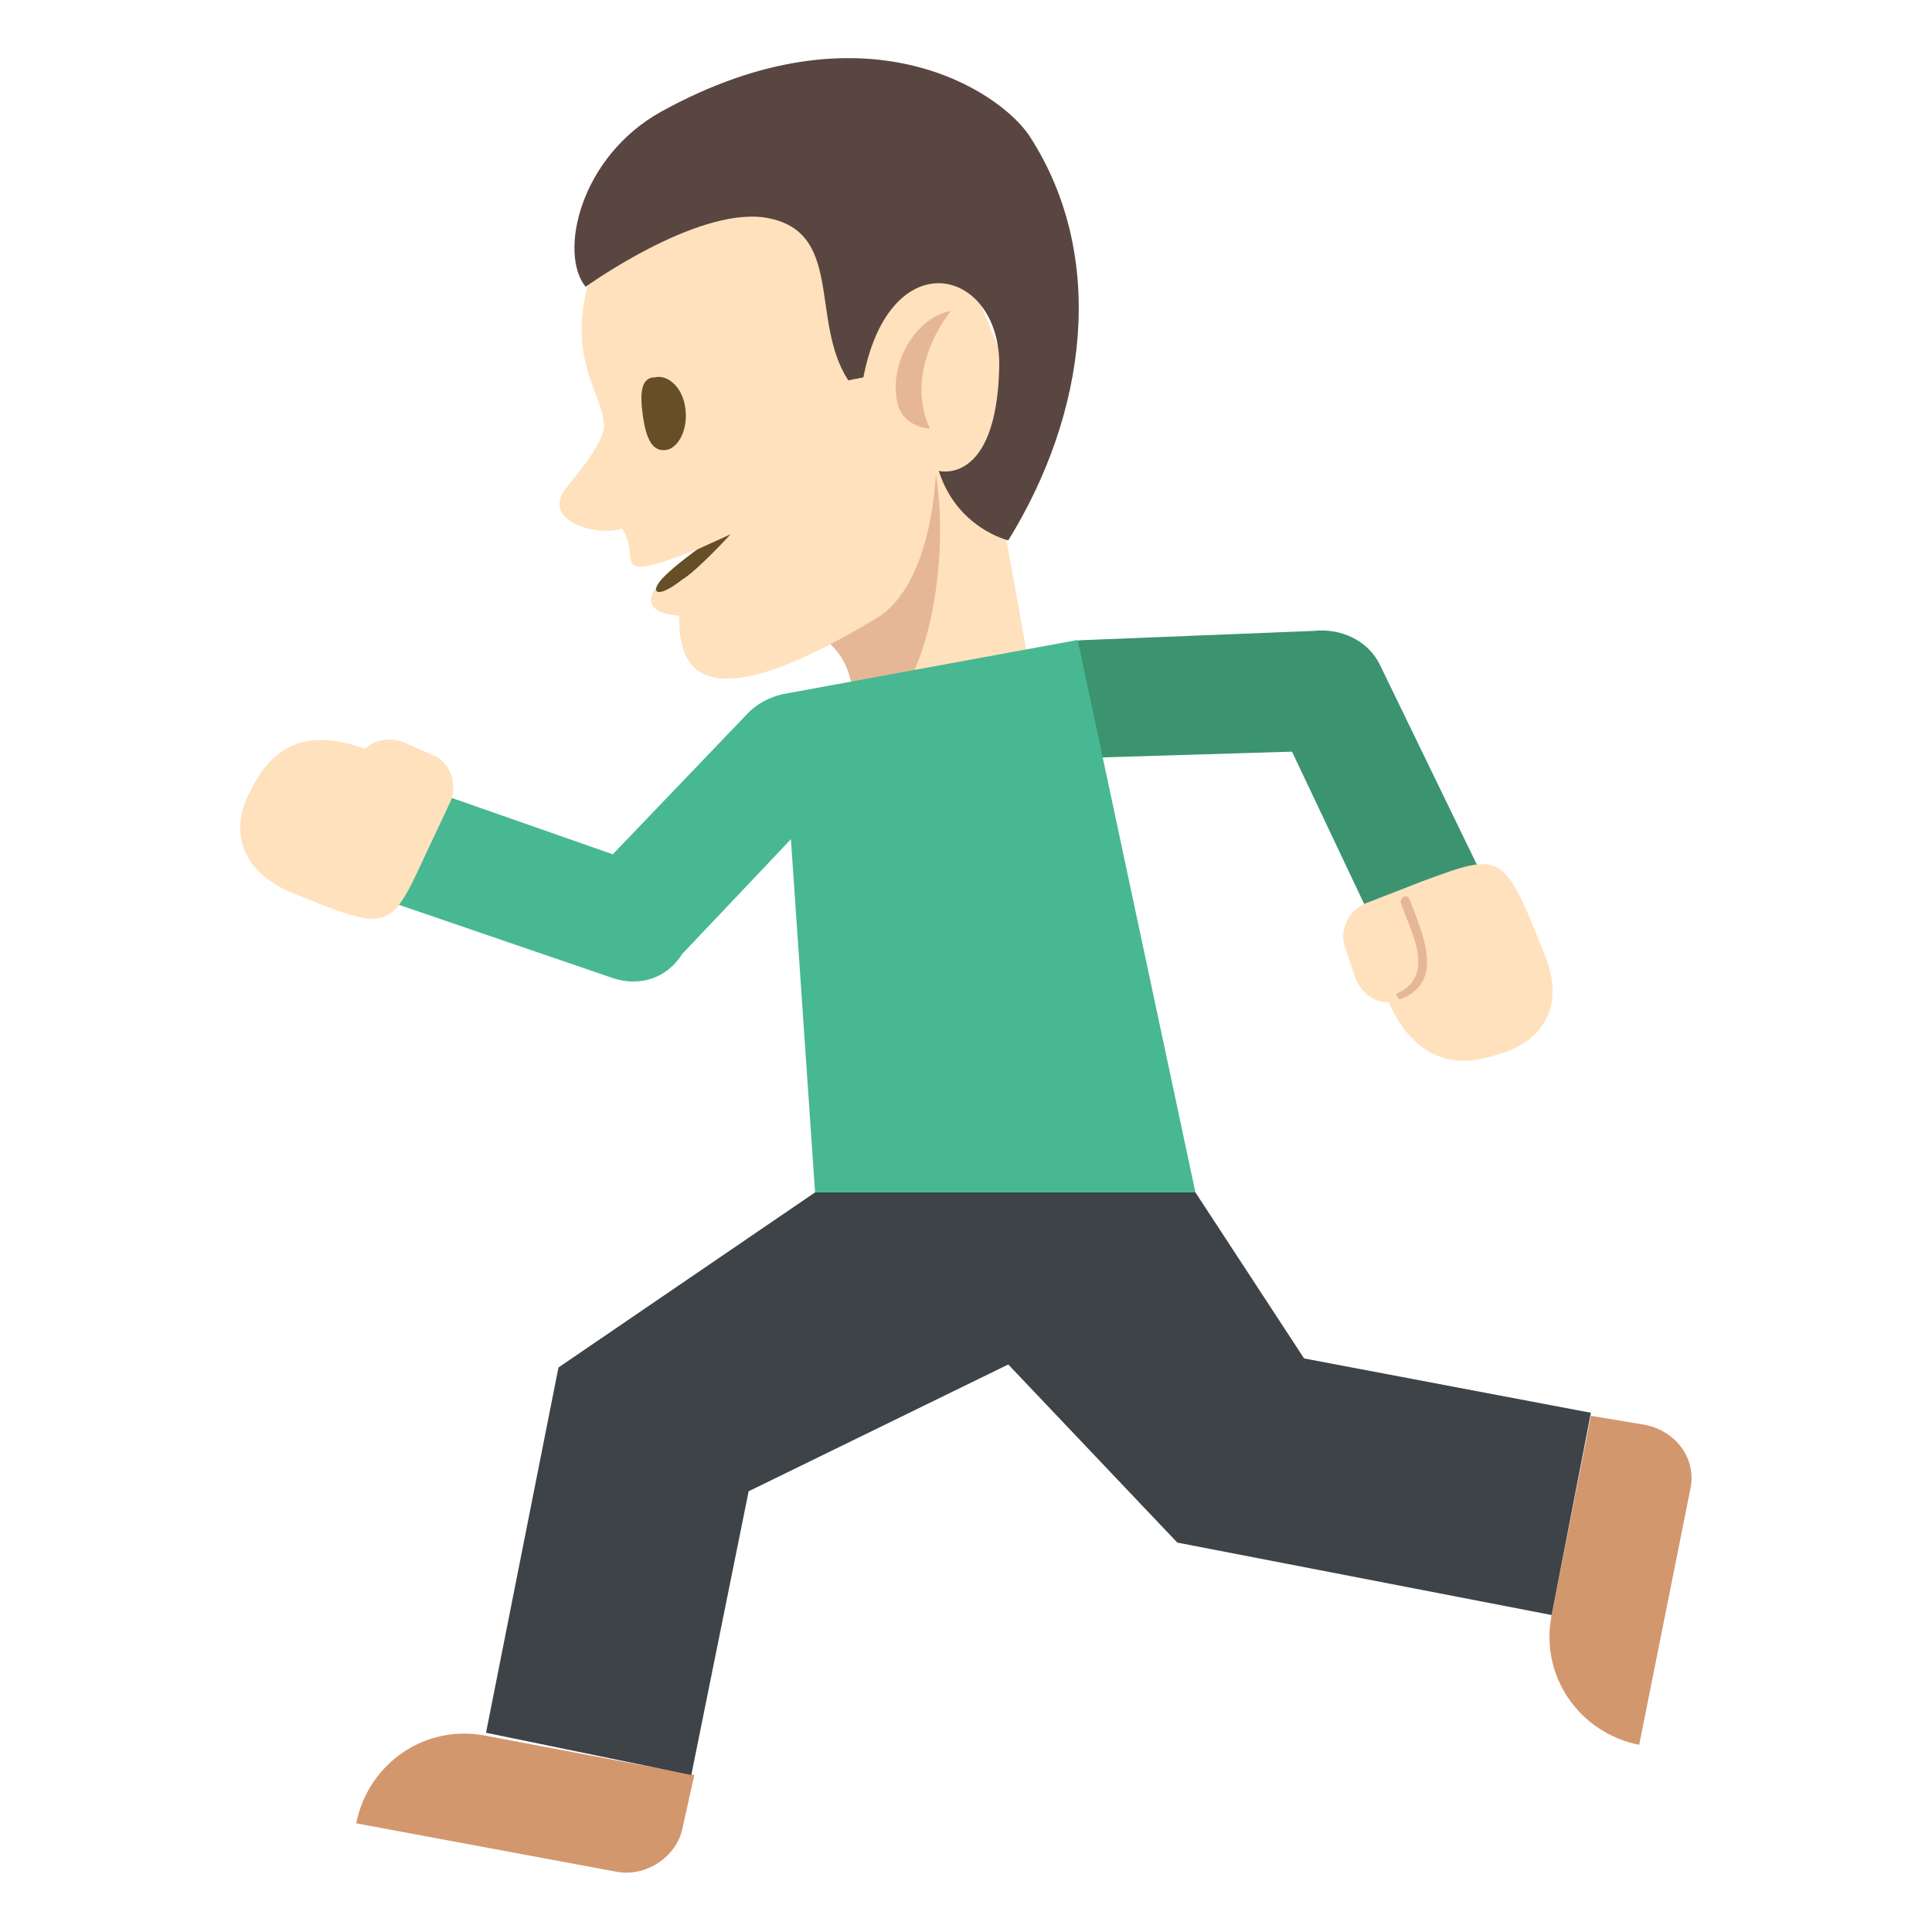 <?xml version="1.0" encoding="utf-8"?>
<svg width="800px" height="800px" viewBox="0 0 64 64" xmlns="http://www.w3.org/2000/svg" xmlns:xlink="http://www.w3.org/1999/xlink" aria-hidden="true" role="img" class="iconify iconify--emojione" preserveAspectRatio="xMidYMid meet">
<path fill="#ffe1bd" d="M30.1 15.8l2.5-2l1.7 9.4l-6.1 1.1z">
</path>
<path d="M26.8 20.9c2 .8 1.4 3.4 1.4 3.4c2.5-.5 3.3-5.6 2.8-8.6l-4.2 5.2" fill="#e6b796">
</path>
<path d="M29.7 3.3L19.6 9c-.9 2.8.3 3.9.4 5c.1.5-.7 1.5-1.2 2.1c-1 1.2 1.1 1.7 1.8 1.4c.7 1-.6 1.9 2.5.7c0 0-3 2-.6 2.2c0 1.3.2 3.9 6.5.1c1.9-1.1 2-4.8 2-4.8l3.3-1.2l-4.6-11.2" fill="#ffe1bd">
</path>
<path d="M21.9 3.7c6.7-3.7 11.2-.7 12.2.8c2.6 4 1.9 9.2-.7 13.4c0 0-1.7-.4-2.3-2.3c0 0 1.9.5 2-3.4c.1-3.3-3.6-4.3-4.5.3l-.5.1c-1.3-2-.1-5-2.8-5.4c-2.3-.3-5.9 2.3-5.9 2.3c-.9-1.1-.2-4.3 2.5-5.8" fill="#594640">
</path>
<path d="M22.7 13.5c.1.7-.2 1.3-.6 1.4c-.5.1-.7-.4-.8-1.1c-.1-.7-.1-1.3.4-1.3c.4-.1.9.3 1 1" fill="#664e27">
</path>
<path d="M29.7 13.2c-.2-1.3.7-2.7 1.8-2.9c0 0-1.6 1.9-.7 3.9c-.1 0-1-.1-1.1-1" fill="#e6b796">
</path>
<path d="M24.2 17.7s-1.1 1.2-1.6 1.5c-.9.7-1.1.4-.6-.1c.4-.4 1.1-.9 1.1-.9l1.1-.5" fill="#664e27">
</path>
<g fill="#d3976e">
<path d="M51.4 53.5c-.4 2 .9 3.9 2.9 4.3l1.7-8.5c.2-1-.5-1.9-1.5-2.1l-1.8-.3l-1.3 6.6">
</path>
<path d="M16.1 57.5c-2-.4-3.9.9-4.3 2.9l8.6 1.6c1 .2 2-.5 2.2-1.4l.4-1.8l-6.9-1.3">
</path>
</g>
<path d="M49 28.8L45.7 22c-.4-.8-1.3-1.2-2.2-1.1l-7.5.3c-1.1 0-2 .9-1.9 2c0 1.1 1 1.9 2.1 1.9l6.6-.2l2.7 5.7l3.5-1.8" fill="#3b946f">
</path>
<path d="M47.1 29.2l-1.8.7c-.6.2-1 .9-.7 1.6l.3.9c.2.5.6.8 1.1.8c.5 1.1 1.5 2.5 3.7 1.7c.4-.1 2.4-.8 1.5-3.2c-1.4-3.5-1.4-3.5-4.1-2.5" fill="#ffe1bd">
</path>
<path d="M46.4 33.1c1.5-.6.7-2.2.3-3.3c-.1-.2-.3-.1-.3.1c.3.9 1.2 2.4-.1 3c-.1 0 0 .2.1.2" fill="#e6b796">
</path>
<path fill="#3e4347" d="M43.2 45l-3.6-5.5H27l-8.5 5.8l-2.4 12.1l6.8 1.4l1.9-9.4l8.6-4.2l5.6 5.9l12.4 2.4l1.3-6.7z">
</path>
<path d="M39.6 39.5l-3.9-18.3l-9.8 1.8c-.4.1-.8.3-1.1.6l-4.5 4.7l-6-2.1l-1.3 3.7l7.3 2.5c.9.3 1.8 0 2.3-.8l3.6-3.8l.8 11.7h12.6" fill="#47b892">
</path>
<path d="M14.1 28.3l.8-1.7c.3-.6 0-1.4-.6-1.6l-.9-.4c-.5-.2-1-.1-1.3.2c-1.2-.4-2.8-.7-3.8 1.4c-.2.3-1.1 2.2 1.2 3.3c3.4 1.4 3.4 1.4 4.6-1.2" fill="#ffe1bd">
</path>
</svg>